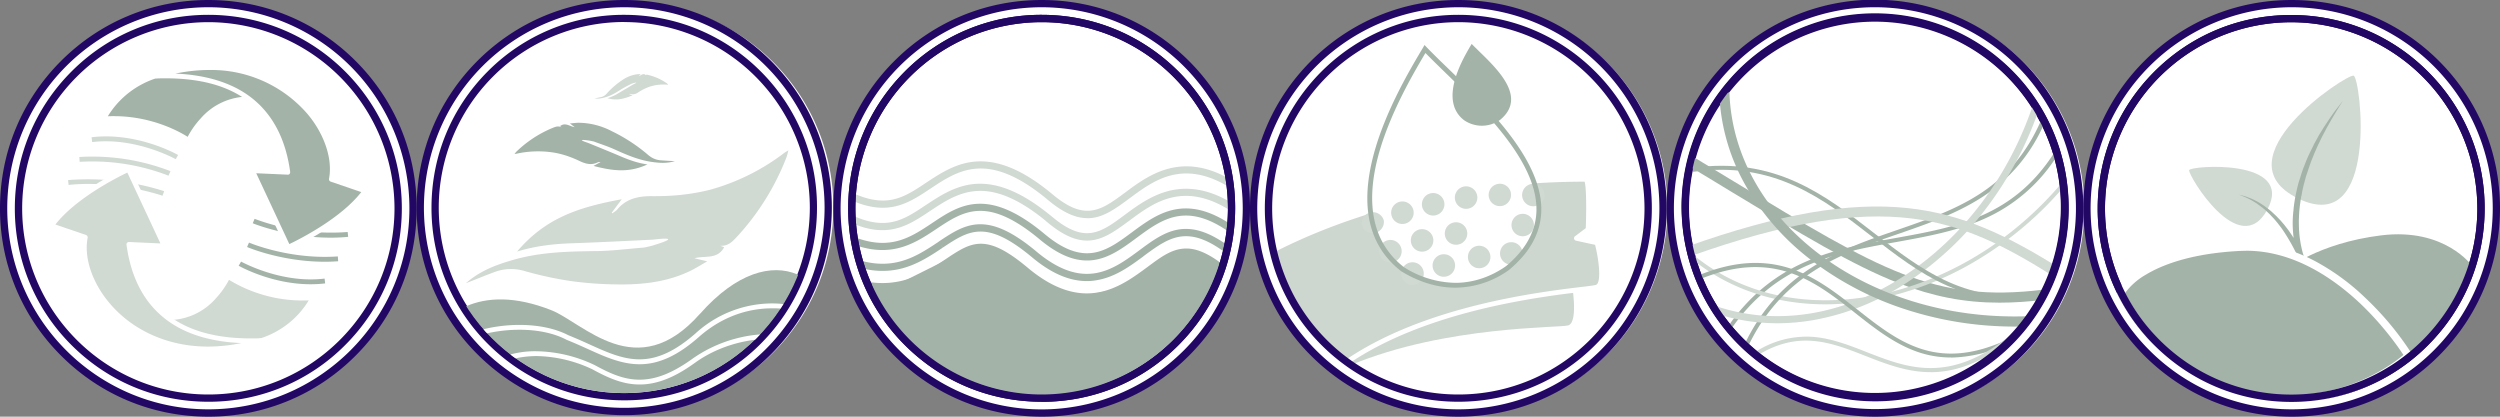 <svg xmlns="http://www.w3.org/2000/svg" xmlns:xlink="http://www.w3.org/1999/xlink" width="300" height="50">
  <rect width="100%" height="100%" fill="#808080" stroke="none"/>
  <defs>
    <path id="a" d="M0 0h50v50H0z"/>
  </defs>
  <clipPath id="b">
    <use overflow="visible" xlink:href="#a"/>
  </clipPath>
  <g clip-path="url(#b)">
    <path fill="#FFF" d="M.44 25a24.56 24.56 0 1 1 49.12 0A24.56 24.56 0 0 1 .44 25"/>
  </g>
  <g clip-path="url(#b)">
    <path fill="#230764" d="M25 50c-6.68 0-12.96-2.6-17.68-7.33A24.83 24.83 0 0 1 0 25c0-6.68 2.6-12.96 7.32-17.68C12.04 2.6 18.32 0 25 0s12.96 2.6 17.68 7.32C47.4 12.04 50 18.32 50 25c0 6.67-2.6 12.95-7.32 17.67A24.84 24.84 0 0 1 25 50zM25 .87A24.15 24.15 0 0 0 .87 25C.87 38.3 11.7 49.12 25 49.12S49.13 38.3 49.13 25A24.15 24.15 0 0 0 25 .87z"/>
  </g>
  <g clip-path="url(#b)">
    <path fill="#230764" d="M25 48.21c-6.2 0-12.03-2.41-16.42-6.8A23.07 23.07 0 0 1 1.78 25c0-6.2 2.42-12.03 6.8-16.42S18.8 1.78 25 1.78c6.2 0 12.03 2.42 16.42 6.8 4.38 4.39 6.8 10.21 6.8 16.42s-2.42 12.03-6.8 16.41A23.06 23.06 0 0 1 25 48.21zm0-45.55A22.37 22.37 0 0 0 2.66 25c0 12.32 10.02 22.34 22.34 22.34S47.34 37.32 47.34 25A22.37 22.37 0 0 0 25 2.66z"/>
  </g>
  <g clip-path="url(#b)">
    <path fill="#D1D9D3" d="M29.96 41.2c-.46.06 4.8-.35 7.62-5.48-5.96.48-10.22-2.57-10.22-2.57s-4.12 9.43-13.94 2.3c9.66 8.28 18.59 5.46 16.54 5.75"/>
  </g>
  <g clip-path="url(#b)">
    <path fill="#FFF" d="M28.04 41.73c-2.9 0-8.66-.8-14.8-6.07a.3.3 0 0 1 .35-.45c2.4 1.73 4.63 2.61 6.67 2.61 4.69 0 6.81-4.74 6.83-4.79a.29.29 0 0 1 .44-.12 16.04 16.04 0 0 0 10.03 2.52c.1 0 .2.04.26.13s.07.2.01.3a11.14 11.14 0 0 1-7.38 5.56c-.08.06-.25.13-.76.2-.33.05-.89.1-1.65.1zm-10.87-3.9a20.9 20.9 0 0 0 10.87 3.31c.74 0 1.3-.05 1.66-.1.04-.06.1-.11.22-.13l.18-.02c.79-.13 4.56-.95 6.95-4.84l-.75.01a17 17 0 0 1-8.82-2.48c-.24.46-.76 1.35-1.6 2.25a7.59 7.59 0 0 1-5.62 2.58c-1 0-2.02-.2-3.09-.58z"/>
  </g>
  <g clip-path="url(#b)">
    <path fill="#A3B3A8" d="M37.27 34.11c-4.64 0-8.45-2.12-8.63-2.22l.29-.5c.04.02 4.82 2.68 10.02 2.04l.07.58c-.6.07-1.18.1-1.75.1zm1.71-2.7c-5.22 0-9.29-1.75-9.33-1.77l.23-.53c.05.02 4.84 2.07 10.66 1.66l.04.58c-.54.04-1.07.06-1.6.06zm.68-2.89c-5.07 0-9.28-1.7-9.33-1.73l.22-.53a26.2 26.2 0 0 0 11.17 1.58l.06.58a21 21 0 0 1-2.12.1z"/>
  </g>
  <g clip-path="url(#b)">
    <path fill="#A3B3A8" d="M20.04 8.8c.46-.07-4.79.34-7.62 5.47 5.96-.47 10.22 2.58 10.22 2.58s4.11-9.44 13.94-2.3C26.92 6.27 18 9.1 20.04 8.8"/>
  </g>
  <g clip-path="url(#b)">
    <path fill="#FFF" d="M22.64 17.14a.3.3 0 0 1-.17-.06 16.5 16.5 0 0 0-10.03-2.52.3.3 0 0 1-.28-.43c2.3-4.17 6.14-5.29 7.4-5.55.12-.1.36-.15.72-.2.34-.05.9-.1 1.68-.1 2.89 0 8.66.78 14.8 6.05a.29.29 0 0 1-.36.46c-2.38-1.74-4.62-2.62-6.66-2.62-4.69 0-6.81 4.75-6.84 4.8a.29.29 0 0 1-.26.17zm-8.95-3.2c4.54 0 7.87 1.87 8.83 2.48.24-.46.76-1.35 1.6-2.25a7.6 7.6 0 0 1 5.63-2.58c.98 0 2.01.2 3.07.57a20.9 20.9 0 0 0-10.86-3.3c-.74 0-1.3.05-1.66.1-.04.06-.1.1-.22.12l-.17.02c-.79.13-4.57.96-6.97 4.85l.75-.02z"/>
  </g>
  <g clip-path="url(#b)">
    <path fill="#A3B3A8" d="M18.76 9.12c10.86-.4 14.9 4.99 15.77 11.55l-4.25-.2 4.3 9.2s6.49-2.91 9.24-6.76l-4.05-1.4c1.21-6.24-7.14-16.69-21.01-12.4"/>
  </g>
  <g clip-path="url(#b)">
    <path fill="#FFF" d="M34.58 29.96a.3.3 0 0 1-.26-.17l-4.3-9.2a.3.3 0 0 1 .27-.4l3.9.17C33.1 13.08 28.3 9.4 19.9 9.4c-.36 0-.74 0-1.12.02a.3.3 0 0 1-.1-.57 21.7 21.7 0 0 1 6.4-1.02c4.93 0 9.43 2.02 12.34 5.55 2.08 2.52 3.07 5.47 2.69 7.95l3.82 1.31a.3.3 0 0 1 .14.45c-2.77 3.87-9.09 6.74-9.36 6.86a.28.28 0 0 1-.12.02zm-3.83-9.17l3.97 8.5c1.2-.57 6.17-3.07 8.63-6.24l-3.68-1.26a.3.3 0 0 1-.19-.33c.45-2.32-.51-5.28-2.52-7.71A15.25 15.25 0 0 0 25.07 8.4c-1.3 0-2.66.15-4.03.43 4.18.18 7.48 1.34 9.8 3.46 2.17 1.98 3.5 4.78 3.98 8.34.01.09-.02.17-.07.24s-.15.1-.23.09l-3.77-.17z"/>
  </g>
  <g clip-path="url(#b)">
    <path fill="#D1D9D3" d="M19.5 23.49c-.05-.02-5.46-1.9-11.27-1.3l-.06-.58a30.14 30.14 0 0 1 11.53 1.33l-.2.55zm.72-2.41a25.35 25.35 0 0 0-10.66-1.66l-.04-.58a25.96 25.96 0 0 1 10.94 1.7l-.24.54zm.87-1.98c-.05-.02-4.82-2.68-10.03-2.05l-.07-.58c5.4-.65 10.18 2.01 10.38 2.13l-.28.5z"/>
  </g>
  <g clip-path="url(#b)">
    <path fill="#D1D9D3" d="M31.24 40.88c-10.86.4-14.9-5-15.77-11.55l4.25.2-4.3-9.2s-6.49 2.9-9.24 6.76l4.05 1.39c-1.21 6.25 7.14 16.7 21.01 12.4"/>
  </g>
  <g clip-path="url(#b)">
    <path fill="#FFF" d="M24.93 42.18c-4.93 0-9.43-2.03-12.34-5.56-2.08-2.52-3.07-5.47-2.69-7.95l-3.82-1.3a.3.3 0 0 1-.14-.45c2.77-3.87 9.09-6.74 9.36-6.86a.3.3 0 0 1 .38.15l4.3 9.16c.02.04.03.1.03.15a.3.3 0 0 1-.29.3h-.01l-3.9-.18c1.1 7.28 5.9 10.97 14.3 10.97.36 0 .74 0 1.12-.02.15 0 .27.1.3.24a.3.3 0 0 1-.2.33 21.72 21.72 0 0 1-6.4 1.02zM6.65 26.94l3.67 1.26c.14.05.22.2.2.33-.46 2.33.51 5.29 2.52 7.72 2.8 3.4 7.13 5.34 11.89 5.34 1.3 0 2.66-.14 4.03-.42-4.18-.18-7.48-1.34-9.8-3.47-2.17-1.97-3.5-4.78-3.98-8.33a.29.29 0 0 1 .3-.33l3.77.17-3.97-8.5c-1.2.57-6.17 3.07-8.63 6.23z"/>
  </g>
  <g>
    <defs>
      <path id="c" d="M50 0h50v49.82H50z"/>
    </defs>
    <clipPath id="d">
      <use overflow="visible" xlink:href="#c"/>
    </clipPath>
    <g clip-path="url(#d)">
      <path fill="#FFF" d="M75.36 49.52a24.64 24.64 0 1 0 0-49.28 24.64 24.64 0 0 0 0 49.28"/>
    </g>
    <g clip-path="url(#d)">
      <path fill="#FFF" d="M99.39 24.91a24.47 24.47 0 1 1-48.95 0 24.47 24.47 0 0 1 48.95 0"/>
    </g>
    <g clip-path="url(#d)">
      <path fill="#230764" d="M74.91 49.82c-6.65 0-12.9-2.6-17.61-7.3a24.74 24.74 0 0 1-7.3-17.6C50 18.25 52.6 12 57.3 7.3 62 2.6 68.26 0 74.9 0s12.91 2.6 17.62 7.3c4.7 4.7 7.3 10.96 7.3 17.61 0 6.65-2.6 12.91-7.3 17.61a24.75 24.75 0 0 1-17.62 7.3zm0-48.95A24.07 24.07 0 0 0 50.87 24.9c0 13.26 10.79 24.04 24.04 24.04s24.04-10.78 24.04-24.04A24.07 24.07 0 0 0 74.91.87z"/>
    </g>
    <g clip-path="url(#d)">
      <path fill="#230764" d="M74.91 48.04c-6.18 0-11.99-2.4-16.36-6.77a22.97 22.97 0 0 1-6.77-16.36c0-6.18 2.4-11.99 6.77-16.36a22.98 22.98 0 0 1 16.36-6.77c6.18 0 11.99 2.4 16.36 6.77a22.98 22.98 0 0 1 6.77 16.36c0 6.18-2.4 11.99-6.77 16.36a22.98 22.98 0 0 1-16.36 6.77zm0-45.4a22.29 22.29 0 0 0-22.26 22.27c0 12.28 9.98 22.26 22.26 22.26s22.27-9.99 22.27-22.26A22.29 22.29 0 0 0 74.9 2.65z"/>
    </g>
    <g clip-path="url(#d)">
      <path fill="#D1D9D3" d="M62.04 30.2c3.4-4.02 7.34-5.33 12.57-6.29l-1.2 1.61.07.08c.2-.15.43-.27.58-.45 1.1-1.34 2.6-1.63 4.23-1.61 2.38.02 4.72-.2 7.03-.8a26.16 26.16 0 0 0 8.87-4.45l.42-.25c-.1.37-.15.64-.25.88a30.01 30.01 0 0 1-5.86 9.42c-.58.62-1.1 1.22-2.09 1.15l.49.17c-.81 1.52-2.31.98-3.57 1.33l1.54.37c-.77.44-1.34.8-1.94 1.1-2.8 1.38-5.83 1.72-8.9 1.67a44 44 0 0 1-5.57-.41 43.64 43.64 0 0 1-5.49-1.19 5.6 5.6 0 0 0-3.47.06c-1.17.42-2.31.9-3.6 1.4 1.67-1.47 3.57-2.19 5.53-2.76 3.3-.98 6.7-1.06 10.12-1.1 1.9-.02 3.79-.27 5.68-.42.23-.02.75-.16 1-.22 4.3-1.29.15-.73.13-.73-3.22.15-6.44.32-9.66.43-2.27.07-4.49.33-6.66 1"/>
    </g>
    <g clip-path="url(#d)">
      <path fill="#A3B3A8" d="M77.69 19.73c-2.2 1.02-4.1.8-6.47.18l.82-.44-.02-.04c-.11.02-.23.02-.33.07-.72.34-1.4.17-2.08-.15-.98-.47-2-.84-3.09-1.03a12.05 12.05 0 0 0-4.56.13l-.22.03c.11-.14.18-.24.27-.32a13.8 13.8 0 0 1 4.28-2.8c.36-.14.7-.3 1.09-.07l-.17-.16c.63-.48 1.16.04 1.75.13l-.57-.45c.4-.03.71-.07 1.02-.08a8.77 8.77 0 0 1 4.04 1.03 20.09 20.09 0 0 1 4.3 2.81c.44.38.9.6 1.46.66.57.05 1.14.07 1.77.11-.98.29-1.9.22-2.84.08-1.57-.24-3-.86-4.43-1.51-.8-.36-1.63-.62-2.45-.93l-.47-.1c-2.04-.3-.2.27-.19.28 1.37.56 2.75 1.12 4.11 1.7.96.4 1.94.73 2.98.87"/>
    </g>
    <g clip-path="url(#d)">
      <path fill="#D1D9D3" d="M72.9 11.78c1.09.32 1.95.1 3-.34l-.4-.15v-.02h.16c.36.12.66 0 .95-.2.43-.28.88-.51 1.36-.67.7-.23 1.4-.29 2.12-.24h.1l-.14-.14a6.47 6.47 0 0 0-2.16-1c-.18-.05-.34-.1-.51.03l.07-.09c-.33-.18-.53.1-.8.18l.23-.25c-.19.01-.33.01-.48.03a4.1 4.1 0 0 0-1.8.74 9.52 9.52 0 0 0-1.8 1.58c-.18.2-.38.34-.63.4l-.82.17c.48.07.9-.02 1.32-.15.71-.2 1.34-.6 1.95-.99.35-.21.72-.4 1.08-.58.04-.03.15-.06.2-.08.93-.27.12.11.11.11l-1.79 1.06a5.4 5.4 0 0 1-1.32.6"/>
    </g>
  </g>
  <g>
    <defs>
      <path id="e" d="M52.45 24.72a22.45 22.45 0 1 0 44.9 0 22.45 22.45 0 0 0-44.9 0"/>
    </defs>
    <clipPath id="f">
      <use overflow="visible" xlink:href="#e"/>
    </clipPath>
    <g clip-path="url(#f)">
      <path fill="#A3B3A8" d="M84 37.66C101.7 17.63 115.84 61.7 65 58.58c-14.16-.87-13.25 7.5-17.03-2.65-1.29-3.44.89-25.48 18.16-18.72 3.89 1.52 10.27 9.05 17.86.45"/>
    </g>
    <g clip-path="url(#f)">
      <path fill="#FFF" d="M82.43 70.8c-.26 0-.53 0-.8-.02-1.66-.1-6.55-3.9-11.72-7.93-2.66-2.07-5.4-4.2-7.63-5.76-4.97.04-7.87 1.21-9.8 1.98-.34.14-.8.32-1.12.42a.3.3 0 0 1-.32-.1 19.6 19.6 0 0 1-1.67-3.72 8.65 8.65 0 0 1-.15-2.95c.23-3.5.93-7.91 4.24-11.03 1.73-1.62 5.3-2.7 8.88-2.7 2.27 0 4.3.43 5.87 1.24.87.35 1.68.71 2.47 1.07 2.16.98 4.02 1.82 6.07 1.82 2.17 0 4.3-1 6.71-3.11a13.69 13.69 0 0 1 9.16-3.6c2.1 0 4.1.52 5.52 1.41 1.53.97 1.41 1.8 1.2 3.15l-.12.96c.58.4 1.08.85 1.5 1.35a.6.6 0 0 1 .14.45c-.1 1-2.33 2.94-3.67 4.03-.4.56-.85 1.12-1.36 1.65l6.6 1.57c10.33 2.43 10.37 2.5 10.48 2.71a.3.3 0 0 1 .02.24c-.5 1.39-5.94 3.14-13 5.28a78.73 78.73 0 0 0-5.87 1.9c-1.9.82-2.87 2.52-3.88 4.31-1.5 2.65-3.05 5.39-7.75 5.39zM63.29 57.1c2.1 1.51 4.58 3.44 6.98 5.3 4.87 3.8 9.91 7.72 11.4 7.81l.75.03c4.37 0 5.77-2.48 7.25-5.1 1.02-1.8 2.08-3.65 4.17-4.55a78.16 78.16 0 0 1 5.92-1.92c2.71-.83 5.79-1.76 8.25-2.66 2.83-1.03 3.86-1.67 4.22-2.03a304 304 0 0 0-9.94-2.43 827.3 827.3 0 0 1-6.93-1.65c-2.3 2.22-5.45 3.98-9.36 5.25-4.5 1.44-9.89 2.18-16.02 2.18-1.68 0-3.43-.06-5.2-.17l-1.5-.06zm-.95-17.53c-3.45 0-6.86 1.03-8.48 2.56-3.17 2.97-3.84 7.24-4.07 10.64-.1 1.49 0 2.4.12 2.71a22.33 22.33 0 0 0 1.48 3.4l.87-.33c1.75-.7 4.6-1.85 9.2-2.01-.46-.32-.9-.6-1.28-.83a25.7 25.7 0 0 0-6.05 1.56.29.29 0 0 1-.37-.15 48.38 48.38 0 0 1-.67-1.72 16.47 16.47 0 0 1 .38-5.05c-1.51-1-2.36-1.6-2.42-2.2a.61.61 0 0 1 .2-.5c.07-.07.16-.1.25-.1.27 0 .73.3 2.34 1.6a11.26 11.26 0 0 1 2.97-4.24 11.2 11.2 0 0 1 7.6-2.76 16.73 16.73 0 0 1 6.99 1.68c1.9 1.04 3.54 1.74 5.36 1.73 1.95 0 3.95-.8 6.32-2.5a16.34 16.34 0 0 1 9.4-2.98c2.33 0 4.51.53 6.2 1.51l.1-.7c.2-1.3.26-1.8-.95-2.57a10.01 10.01 0 0 0-5.2-1.32c-2.22 0-5.55.6-8.78 3.45-2.52 2.22-4.78 3.26-7.1 3.26-2.17 0-4.18-.9-6.3-1.87-.8-.36-1.6-.72-2.46-1.06l-.03-.02c-1.5-.78-3.44-1.19-5.62-1.19zm.27 16.94c.71 0 1.45.03 2.2.07 1.76.11 3.5.17 5.16.17 11.07 0 19.81-2.49 24.72-7.02l-.1-.02a30.28 30.28 0 0 1-5.06 2.95c-4.63 1.97-10.84 3.02-17.96 3.02-1.6 0-3.28-.06-4.97-.16a38.16 38.16 0 0 0-5.5.08c.41.26.86.57 1.36.91h.15zm-8.97-1.27c.2.52.38 1 .55 1.4a26.13 26.13 0 0 1 5.18-1.4 3.73 3.73 0 0 0-1.6-.55c-.1.01-.2-.02-.27-.08s-.1-.17-.08-.26c.21-1.17-1.8-2.58-3.44-3.67a16.35 16.35 0 0 0-.34 4.56zm4.38-1.13a6.6 6.6 0 0 1 2.28 1 31.86 31.86 0 0 1 6.33-.17c1.68.1 3.34.16 4.94.16 7.04 0 13.18-1.03 17.73-2.97a28.7 28.7 0 0 0 4.55-2.61 19.9 19.9 0 0 1-.65-.18c-.33-.1-.55-.16-.63-.3-.54-.6-2.62-1.73-5.24-1.73-1.94 0-3.69.61-5.18 1.81l-.02.02c-1.76 1.21-3.36 1.8-4.9 1.8-1.6 0-2.9-.62-4.16-1.22-.7-.33-1.35-.64-2.05-.86a6 6 0 0 0-1.77-.27c-2.6 0-5.36 1.68-8.67 5.29a.61.61 0 0 1-.47.18c-.57 0-1.57-.59-2.86-1.53.45.51.74 1.04.77 1.58zm-3.7-4.59l.16.13c1.9 1.53 4.78 3.83 5.63 3.83h.05c3.42-3.73 6.31-5.46 9.09-5.46.65 0 1.3.1 1.94.3.74.22 1.44.55 2.13.88 1.2.57 2.45 1.17 3.91 1.17 1.42 0 2.9-.56 4.56-1.7a8.78 8.78 0 0 1 5.54-1.93c2.65 0 4.98 1.11 5.7 1.94.1.04.41.14 1.45.4.8-.55 1.56-1.13 2.28-1.71a11.1 11.1 0 0 0 1.33-2.57 8.9 8.9 0 0 0 .52-2.57 11.7 11.7 0 0 0-6.14-1.57c-3.23 0-6.53 1.04-9.05 2.86-2.47 1.79-4.59 2.62-6.66 2.62-1.94 0-3.66-.72-5.63-1.8a16.15 16.15 0 0 0-6.71-1.61c-4.1 0-6.56 2-7.21 2.6a10.59 10.59 0 0 0-2.89 4.2zm-2.64-1.29c.22.36 1.12.98 1.95 1.53l.01-.04a28.94 28.94 0 0 0-1.96-1.49zm47.48-5.62a9.52 9.52 0 0 1-1.06 3.62c1.72-1.53 2.23-2.38 2.18-2.57-.32-.38-.7-.74-1.12-1.05z"/>
    </g>
  </g>
  <g>
    <defs>
      <path id="g" d="M100 0h50v50h-50z"/>
    </defs>
    <clipPath id="h">
      <use overflow="visible" xlink:href="#g"/>
    </clipPath>
    <g clip-path="url(#h)">
      <path fill="#A3B3A8" d="M104.31 34.42l3.3-.06 7.22-3.61 2.44-1.03 2.2.58 2.25 1.35 3.55 2.7 4.45 1.43 4.2-.84 3.34-2.06 3.61-2.2 2.52-.25 2.39 1.16.64.7s-3.87 15.03-19.67 15.55c-15.8.51-22.44-13.42-22.44-13.42"/>
    </g>
    <g clip-path="url(#h)">
      <path fill="#FFF" d="M149.56 25a24.56 24.56 0 1 1-49.12 0 24.56 24.56 0 0 1 49.12 0"/>
    </g>
    <g clip-path="url(#h)">
      <path fill="#230764" d="M125 50c-6.68 0-12.96-2.6-17.68-7.32A24.83 24.83 0 0 1 100 25c0-6.68 2.6-12.96 7.32-17.68C112.04 2.6 118.32 0 125 0s12.95 2.6 17.68 7.32c4.72 4.72 7.32 11 7.32 17.68s-2.6 12.96-7.32 17.68A24.84 24.84 0 0 1 125 50zm0-49.13A24.16 24.16 0 0 0 100.87 25 24.15 24.15 0 0 0 125 49.13 24.16 24.16 0 0 0 149.13 25 24.16 24.16 0 0 0 125 .87z"/>
    </g>
  </g>
  <g>
    <defs>
      <path id="i" d="M102.14 25a22.78 22.78 0 1 0 45.56 0 22.78 22.78 0 0 0-45.55 0"/>
    </defs>
    <clipPath id="j">
      <use overflow="visible" xlink:href="#i"/>
    </clipPath>
    <g clip-path="url(#j)">
      <path d="M119.02 24.23c.12 0 .35-.16.38-.28.01-.03 0-.07-.01-.1-.03 0-.07 0-.1.02-.14.05-.21.17-.31.27-.02 0 0 .05 0 .07 0 0 .03 0 .04.02"/>
    </g>
    <g clip-path="url(#j)">
      <path d="M111.77 23.78c-.02.03-.01.08 0 .1l.28.27c.02.02.06.02.12.03 0-.03.04-.07.03-.08a7.81 7.81 0 0 0-.36-.37s-.07.02-.08.05"/>
    </g>
    <g clip-path="url(#j)">
      <path d="M112.35 24.56c.06.05.15.07.22.1l.08-.03-.03-.07-.19-.13c-.06-.06-.15-.16-.21-.07-.07.09.07.14.13.2"/>
    </g>
    <g clip-path="url(#j)">
      <path fill="#FFF" d="M150.43 24.26l-.33-.28c-7.25-6.06-11.65-2.8-14.86-.42-2.94 2.18-5.06 3.75-9.25.24l-.42-.34c-7.16-5.77-10.93-3.25-14.26-1.04-2.71 1.81-5.05 3.37-9.74 1l-2.19 14.14 52.35 4-1.52-17.24.22-.06z"/>
    </g>
    <g clip-path="url(#j)">
      <path fill="#A3B3A8" d="M130.4 36.06c-2.5 0-5.01-1.08-7.62-3.26-4.57-3.81-5.79-3-8.74-1.03-3 2-7.1 4.73-13.82 1.73a20.6 20.6 0 0 1-.84-.4l-1.9-.96a.43.43 0 1 1 .39-.78l1.9.96.8.39c6.28 2.8 10 .33 12.98-1.66 1.5-1 2.7-1.8 4.16-1.8h.03c1.52.02 3.2.88 5.6 2.89 6.68 5.58 11.1 2.3 14.33-.08 1.57-1.17 2.81-2.09 4.3-2.22 1.57-.15 3.26.62 5.48 2.48l2.02 1.68a.43.43 0 0 1-.55.67l-2.02-1.69c-4.24-3.54-5.64-2.5-8.71-.23-1.63 1.2-3.65 2.7-6.2 3.17-.53.1-1.07.14-1.6.14z"/>
    </g>
    <g clip-path="url(#j)">
      <path fill="#A3B3A8" d="M130.42 33.73c-2.13 0-4.3-.95-6.58-2.86-5.51-4.6-7.58-3.23-10.7-1.16l-.25-.35.24.36c-1.5 1-3.2 2.13-5.27 2.58-2.39.52-4.92.07-7.76-1.36l-.38-.19a.43.43 0 0 1 .4-.78l.38.2c5.91 2.98 9.08.87 12.15-1.17v-.01c3.2-2.13 5.74-3.81 11.74 1.21 5.68 4.75 9.2 2.15 12.3-.14 3.25-2.41 6.06-4.5 11.82.32l.4.33a.44.44 0 0 1-.55.67l-.4-.33c-5.24-4.38-7.55-2.66-10.75-.3v.01c-1.57 1.16-3.35 2.47-5.53 2.85-.42.08-.84.12-1.26.12zm.02-2.47c-1.62 0-3.45-.68-5.66-2.52-6.35-5.3-9.17-3.43-12.43-1.25-2.8 1.86-5.96 3.97-11.6 1.12a.43.43 0 1 1 .4-.78c5.18 2.62 7.87.83 10.72-1.07 3.25-2.17 6.62-4.4 13.47 1.31 4.8 4.02 7.45 2.06 10.5-.2 3.27-2.42 6.98-5.16 13.61.38a.43.43 0 1 1-.55.67c-6.11-5.1-9.23-2.8-12.54-.35-1.8 1.33-3.64 2.69-5.92 2.69z"/>
    </g>
    <g clip-path="url(#j)">
      <path fill="#D1D9D3" d="M130.45 28.87c-1.34 0-2.85-.6-4.73-2.17l-.1-.08-.23-.2c-6.96-5.64-10.44-3.32-13.81-1.08l-.25-.35.24.36c-1.74 1.15-3.41 2.27-5.68 2.27-1.28 0-2.74-.35-4.5-1.24l-.45-.23a.43.43 0 1 1 .4-.77l.44.22c4.46 2.25 6.6.83 9.3-.98h.01c1.66-1.1 3.55-2.36 5.93-2.55 2.69-.2 5.6 1 8.91 3.68l.25.2.1.08c3.93 3.29 5.83 1.88 8.71-.26 1.6-1.18 3.6-2.66 6.12-3.03 2.94-.43 5.98.7 9.29 3.47l.32.27a.43.43 0 0 1-.55.67l-.33-.27c-6.99-5.84-11.06-2.83-14.32-.4-1.73 1.27-3.24 2.39-5.07 2.39zm.04-2.69c-1.33 0-2.84-.6-4.72-2.17l-.41-.34c-6.9-5.56-10.38-3.25-13.74-1.01-1.74 1.15-3.41 2.27-5.69 2.27-1.27 0-2.73-.35-4.5-1.24l-.44-.23a.43.43 0 0 1 .4-.77l.43.22c4.47 2.25 6.6.83 9.31-.98 1.67-1.1 3.54-2.35 5.9-2.54 2.69-.22 5.6.96 8.87 3.6l.43.35c3.93 3.29 5.83 1.88 8.71-.25 1.6-1.2 3.6-2.67 6.12-3.04 2.93-.43 5.97.7 9.28 3.47l.33.28a.43.43 0 1 1-.56.66l-.32-.27c-7-5.84-11.06-2.83-14.33-.4-1.72 1.27-3.24 2.4-5.07 2.4z"/>
    </g>
    <g clip-path="url(#j)">
      <path fill="#FFF" d="M133.4 46.42c-.75 0-1.34-.22-1.66-.62-.25-.3-.32-.69-.23-1.15.13-.6.85-.95 1.94-.95 1.03 0 2.2.34 2.39.9.1.32.05.64-.16.92-.38.53-1.32.9-2.28.9zm.05-2.43c-.73 0-1.54.19-1.65.72-.08.37-.02.68.17.9.26.33.78.52 1.43.52.86 0 1.72-.33 2.05-.78a.7.7 0 0 0 .11-.66c-.12-.37-1.1-.7-2.1-.7zm-11.28-.49c-1 0-2.06-.49-2.17-1.58v-.06c.19-.58.96-.9 2.2-.9.84 0 1.68.15 2.07.3.04.02.07.06.09.1.12.5.03.97-.26 1.34-.38.5-1.12.8-1.93.8zm-1.88-1.58c.1.9 1.02 1.3 1.88 1.3.72 0 1.37-.27 1.7-.7.23-.28.3-.62.22-1.02a6.68 6.68 0 0 0-1.89-.25c-1.06 0-1.75.24-1.9.67zm13.61-.9c-.08 0-.15-.07-.15-.15s.07-.14.15-.14c.37 0 .6-.28.74-.5.18-.32.28-.75.28-1.18 0-.66-.25-1.43-.97-1.43-.08 0-.14-.06-.14-.14s.06-.15.14-.15c.87 0 1.26.86 1.26 1.72 0 .48-.12.96-.32 1.32-.24.42-.6.65-.99.65zm-6.99-.42c-.21 0-.43-.03-.65-.1-.92-.24-1.09-.68-1.06-1 .05-.7 1.03-1.35 1.84-1.45a.1.1 0 0 1 .04 0c1.15.14 1.52.74 1.5 1.27-.04.63-.67 1.28-1.67 1.28zm.15-2.26c-.73.1-1.54.7-1.57 1.18-.03.39.44.6.84.7.2.06.4.09.58.09.83 0 1.35-.51 1.38-1 .02-.5-.44-.87-1.23-.97z"/>
    </g>
  </g>
  <g>
    <defs>
      <path id="k" d="M100 0h50v50h-50z"/>
    </defs>
    <clipPath id="l">
      <use overflow="visible" xlink:href="#k"/>
    </clipPath>
    <g clip-path="url(#l)">
      <path fill="#230764" d="M125 48.21c-6.2 0-12.03-2.41-16.42-6.8a23.06 23.06 0 0 1-6.8-16.41c0-6.2 2.42-12.03 6.8-16.42A23.07 23.07 0 0 1 125 1.78c6.2 0 12.03 2.42 16.42 6.8a23.06 23.06 0 0 1 6.8 16.42c0 6.2-2.42 12.03-6.8 16.42s-10.22 6.8-16.42 6.8zm0-45.55A22.37 22.37 0 0 0 102.65 25 22.37 22.37 0 0 0 125 47.34 22.37 22.37 0 0 0 147.35 25 22.37 22.37 0 0 0 125 2.66z"/>
    </g>
    <g clip-path="url(#l)">
      <path fill="#A3B3A8" d="M104.6 34.16l3.13-.06 7.23-3.61 2.44-1.03 2.2.58 2.25 1.35 3.55 2.71 4.45 1.42 4.19-.84 3.35-2.06 3.61-2.2 2.52-.25 2.39 1.16.42.35s-3.17 13.22-19.45 15.9c-17.86 0-22.28-13.42-22.28-13.42"/>
    </g>
    <g clip-path="url(#l)">
      <path fill="#230764" d="M125 48.21c-6.2 0-12.03-2.41-16.42-6.8a23.06 23.06 0 0 1-6.8-16.41c0-6.2 2.42-12.03 6.8-16.42A23.07 23.07 0 0 1 125 1.78c6.2 0 12.03 2.42 16.42 6.8a23.06 23.06 0 0 1 6.8 16.42c0 6.2-2.42 12.03-6.8 16.42s-10.22 6.8-16.42 6.8zm0-45.55A22.37 22.37 0 0 0 102.65 25 22.37 22.37 0 0 0 125 47.34 22.37 22.37 0 0 0 147.35 25 22.37 22.37 0 0 0 125 2.66z"/>
    </g>
  </g>
  <g>
    <defs>
      <path id="m" d="M150 0h50v50h-50z"/>
    </defs>
    <clipPath id="n">
      <use overflow="visible" xlink:href="#m"/>
    </clipPath>
    <g clip-path="url(#n)">
      <path fill="#FFF" d="M174.83 49.76a24.76 24.76 0 1 0 0-49.51 24.76 24.76 0 0 0 0 49.5"/>
    </g>
    <g clip-path="url(#n)">
      <path fill="#FFF" d="M199.56 25a24.56 24.56 0 1 1-49.12 0 24.56 24.56 0 0 1 49.12 0"/>
    </g>
    <g clip-path="url(#n)">
      <path fill="#230764" d="M175 50c-6.68 0-12.96-2.6-17.68-7.32A24.83 24.83 0 0 1 150 25c0-6.68 2.6-12.96 7.32-17.68S168.32 0 175 0s12.96 2.6 17.68 7.32c4.72 4.72 7.32 11 7.32 17.68s-2.6 12.96-7.32 17.68S181.68 50 175 50zm0-49.13A24.16 24.16 0 0 0 150.87 25 24.15 24.15 0 0 0 175 49.12 24.15 24.15 0 0 0 199.13 25 24.15 24.15 0 0 0 175 .87z"/>
    </g>
    <g clip-path="url(#n)">
      <path fill="#FFF" d="M161.74 44.16c-2.8 0-8.8-8.63-9.4-12.03-.21-1.16.2-1.57.59-1.71a82.86 82.86 0 0 1 28.57-4.88c2.05 0 4.14.07 6.21.2.1.01.2.06.27.15.13.14.35.41.16 3.4a76.9 76.9 0 0 1-.24 2.8.3.3 0 0 1-.13.22l-.95.62 1.82.52c.11.03.19.12.21.23.01.05.23 1.25.3 2.52.1 1.86-.17 2.88-.85 3.12-.22.07-.75.09-2.05.12-4.5.12-15.06.4-24 4.61a1.2 1.2 0 0 1-.51.12zm19.76-18.04a82.27 82.27 0 0 0-28.37 4.84c-.32.12-.3.65-.23 1.06.29 1.58 1.8 4.41 3.8 7.07 2.04 2.73 4.02 4.5 5.04 4.5.1 0 .19-.03.27-.06 9.04-4.27 19.68-4.55 24.23-4.67.88-.02 1.72-.04 1.87-.1.69-.23.53-2.94.2-4.8l-2.27-.65a.3.3 0 0 1-.08-.52l1.37-.89c.25-2.35.4-5.03.23-5.58-2.02-.13-4.06-.2-6.06-.2z"/>
    </g>
    <g clip-path="url(#n)">
      <path fill="#CED6D0" d="M152.93 30.73c3.28-.84 19.24-5.74 34.76-4.7.56.04-.08 6.04-.08 6.04l-1.49.97 2.45.69s.91 4.87-.36 5.31c-.94.33-14.67 0-26.12 4.77"/>
    </g>
    <g clip-path="url(#n)">
      <path fill="#CED6D0" d="M152.7 30.05c6.23-3.21 19.32-8.54 37.56-8.54.56 0 .32 6.02.32 6.02l-1.42 1.06 2.48.53s1.25 4.8 0 5.32c-1.03.45-18.5 1.15-29.98 8.98"/>
    </g>
  </g>
  <g>
    <path fill="#CED6D0" d="M153.39 32.08l4.47 8.09 3.27 2.77 1.4-.81-9.14-12"/>
  </g>
  <g>
    <defs>
      <path id="o" d="M150 0h50v50h-50z"/>
    </defs>
    <clipPath id="p">
      <use overflow="visible" xlink:href="#o"/>
    </clipPath>
    <g clip-path="url(#p)">
      <path fill="#FFF" d="M161.21 43.84c-1.63 0-4.1-3.08-5.09-4.4-1.93-2.6-3.46-5.47-3.9-7.32-.31-1.27-.13-2.09.53-2.43 6.2-3.16 19.31-8.48 37.51-8.48.1 0 .2.05.28.13.13.13.38.39.38 3.37 0 1.43-.05 2.81-.05 2.83a.3.3 0 0 1-.12.22l-.9.68 1.86.4c.1.02.19.1.22.21 0 .05.31 1.23.47 2.5.23 1.85.02 2.88-.64 3.16-.22.1-.78.17-2.14.33-5.05.62-18.46 2.26-27.8 8.62-.17.12-.38.18-.6.18zm28.94-22.04c-18.02.02-31 5.27-37.13 8.41-.5.25-.4 1.1-.24 1.77.43 1.78 1.92 4.57 3.8 7.1 1.9 2.54 3.71 4.18 4.63 4.18.11 0 .2-.03.28-.08 9.46-6.44 22.98-8.1 28.06-8.72.98-.11 1.83-.22 1.98-.28.61-.26.41-2.66-.12-4.8l-2.3-.5a.3.3 0 0 1-.12-.52l1.3-.98c.1-2.36.06-5.04-.14-5.58z"/>
    </g>
    <g clip-path="url(#p)">
      <path fill="#FFF" d="M180.9 32.17c10.29-9.48-3.79-19.95-9.9-26.3-2.36 4.07-11.9 19.25-2.7 26.43 6.23 3.8 10.02 1.35 12.6-.13"/>
    </g>
    <g clip-path="url(#p)">
      <path fill="#D1D9D3" d="M166.06 26.48a1.35 1.35 0 0 1-2.65.48 1.35 1.35 0 0 1 2.65-.48"/>
    </g>
    <g clip-path="url(#p)">
      <path fill="#D1D9D3" d="M169.62 25.29a1.35 1.35 0 1 1-2.66.47 1.35 1.35 0 0 1 2.66-.47"/>
    </g>
    <g clip-path="url(#p)">
      <path fill="#D1D9D3" d="M173.31 24.28a1.35 1.35 0 1 1-2.66.47 1.35 1.35 0 0 1 2.66-.47"/>
    </g>
    <g clip-path="url(#p)">
      <path fill="#D1D9D3" d="M177.26 23.47a1.35 1.35 0 1 1-1.56-1.09c.72-.13 1.43.36 1.56 1.09"/>
    </g>
    <g clip-path="url(#p)">
      <path fill="#D1D9D3" d="M181.3 23.16a1.34 1.34 0 1 1-2.64.47 1.34 1.34 0 0 1 2.65-.47"/>
    </g>
    <g clip-path="url(#p)">
      <path fill="#D1D9D3" d="M185.33 23.17c.13.73-.35 1.43-1.09 1.56a1.34 1.34 0 1 1-.48-2.65c.74-.13 1.44.36 1.57 1.09"/>
    </g>
    <g clip-path="url(#p)">
      <path fill="#D1D9D3" d="M168.18 29.91a1.35 1.35 0 1 1-2.66.47 1.35 1.35 0 0 1 2.66-.47"/>
    </g>
    <g clip-path="url(#p)">
      <path fill="#D1D9D3" d="M171.98 28.6a1.35 1.35 0 1 1-2.66.49 1.35 1.35 0 0 1 2.66-.48"/>
    </g>
    <g clip-path="url(#p)">
      <path fill="#D1D9D3" d="M176.03 27.68a1.35 1.35 0 1 1-2.65.47 1.35 1.35 0 0 1 2.65-.47"/>
    </g>
    <g clip-path="url(#p)">
      <path fill="#D1D9D3" d="M180.1 27.1a1.35 1.35 0 1 1 0 0"/>
    </g>
    <g clip-path="url(#p)">
      <path fill="#D1D9D3" d="M184.05 26.77a1.34 1.34 0 1 1-2.65.47 1.35 1.35 0 0 1 1.09-1.56c.73-.13 1.43.36 1.56 1.09"/>
    </g>
    <g clip-path="url(#p)">
      <path fill="#D1D9D3" d="M170.83 32.59a1.35 1.35 0 1 1-2.66.47 1.35 1.35 0 0 1 2.66-.47"/>
    </g>
    <g clip-path="url(#p)">
      <path fill="#D1D9D3" d="M174.59 31.62a1.34 1.34 0 1 1-2.66.48 1.35 1.35 0 1 1 2.66-.48"/>
    </g>
    <g clip-path="url(#p)">
      <path fill="#D1D9D3" d="M178.83 30.6c.13.74-.36 1.44-1.1 1.57a1.35 1.35 0 1 1 1.1-1.56"/>
    </g>
    <g clip-path="url(#p)">
      <path fill="#D1D9D3" d="M182.66 30.07a1.35 1.35 0 1 1-2.65.47 1.35 1.35 0 0 1 2.65-.47"/>
    </g>
    <g clip-path="url(#p)">
      <path fill="#A3B3A8" d="M174.64 34.52c-2.16 0-4.34-.66-6.5-1.97l-.02-.02c-3.85-3-4.96-7.71-3.28-13.99 1.34-5.03 4.18-9.88 5.55-12.2l.36-.6.19-.34.27.28c.77.8 1.68 1.68 2.64 2.61 4.79 4.66 11.35 11.04 11.1 17.16-.1 2.56-1.4 4.9-3.87 6.94l-.01.01a11.1 11.1 0 0 1-6.43 2.12zm-6.17-2.46a11.86 11.86 0 0 0 6.17 1.88c2.12 0 4.23-.7 6.08-2 2.32-1.93 3.55-4.12 3.65-6.52.23-5.85-6.22-12.13-10.93-16.7-.86-.84-1.67-1.63-2.39-2.36l-.16.27c-1.35 2.3-4.17 7.1-5.5 12.06-1.6 6.02-.57 10.52 3.08 13.37z"/>
    </g>
    <g clip-path="url(#p)">
      <path fill="#A3B3A8" d="M180.03 14.37c3.65-3.03-1.31-6.9-3.43-9.1-.82 1.4-4.12 6.66-.93 9.14a3.76 3.76 0 0 0 4.36-.04"/>
    </g>
    <g clip-path="url(#p)">
      <path fill="#230764" d="M175 48.21c-6.2 0-12.03-2.41-16.42-6.8s-6.8-10.2-6.8-16.41c0-6.2 2.42-12.03 6.8-16.42 4.39-4.38 10.22-6.8 16.42-6.8s12.03 2.42 16.42 6.8a23.06 23.06 0 0 1 6.8 16.42c0 6.2-2.42 12.03-6.8 16.41s-10.22 6.8-16.42 6.8zm0-45.55A22.37 22.37 0 0 0 152.66 25c0 12.32 10.02 22.34 22.34 22.34S197.34 37.32 197.34 25A22.37 22.37 0 0 0 175 2.66z"/>
    </g>
  </g>
  <g>
    <defs>
      <path id="q" d="M200 0h50v50h-50z"/>
    </defs>
    <clipPath id="r">
      <use overflow="visible" xlink:href="#q"/>
    </clipPath>
    <g clip-path="url(#r)">
      <path fill="#FFF" d="M224.86 49.76a24.76 24.76 0 1 0 0-49.51 24.76 24.76 0 0 0 0 49.51"/>
    </g>
    <g clip-path="url(#r)">
      <path fill="#FFF" d="M209.19 43.8A24.56 24.56 0 1 1 240.8 6.2a24.56 24.56 0 0 1-31.61 37.6"/>
    </g>
    <g clip-path="url(#r)">
      <path fill="#230764" d="M224.99 50a25.02 25.02 0 0 1-24.9-22.85 24.97 24.97 0 0 1 41-21.28 24.84 24.84 0 0 1 8.82 16.98 24.84 24.84 0 0 1-5.78 18.24A24.96 24.96 0 0 1 224.99 50zm.03-49.13a24.1 24.1 0 0 0-24.06 26.2 24.15 24.15 0 0 0 42.5 13.46 24.16 24.16 0 0 0-2.93-34A24.15 24.15 0 0 0 225.02.87z"/>
    </g>
    <g clip-path="url(#r)">
      <path fill="#230764" d="M225.01 48.16a23.23 23.23 0 0 1-23.11-21.22 23.18 23.18 0 0 1 38.07-19.76c4.75 3.99 7.65 9.6 8.19 15.77a23.06 23.06 0 0 1-5.37 16.94 23.18 23.18 0 0 1-17.78 8.27zm.03-45.56a22.3 22.3 0 0 0-17.1 7.96 22.2 22.2 0 0 0-5.17 16.3 22.36 22.36 0 0 0 39.36 12.46A22.37 22.37 0 0 0 225.03 2.6z"/>
    </g>
    <g clip-path="url(#r)">
      <path fill="#A3B3A8" d="M207.54 39.77l-.4-.27c5.57-8.29 13.08-9.64 20.35-10.94 7.27-1.31 14.15-2.55 19.08-10.33l.41.26a19.82 19.82 0 0 1-8.9 7.78c-3.32 1.48-6.97 2.13-10.5 2.77-7.17 1.28-14.58 2.61-20.04 10.73z"/>
    </g>
    <g clip-path="url(#r)">
      <path fill="#A3B3A8" d="M239.94 36.32c-4.23 0-7.98-.74-12.08-2.33-5.56-2.16-11.75-5.92-20.33-11.12-1.61-.98-3.28-2-5.07-3.07l.63-1.04 5.07 3.07c17.43 10.57 23.95 14.52 36.96 12.94l.15 1.2c-1.89.24-3.65.35-5.33.35z"/>
    </g>
    <g clip-path="url(#r)">
      <path fill="#D1D9D3" d="M219.05 36.52c-6.22 0-11.88-1.96-16.36-5.72l.32-.37c5.83 4.9 13.72 6.67 22.22 4.98 8.41-1.68 16.33-6.5 22.28-13.57l.37.31a42.06 42.06 0 0 1-10.52 9 37.6 37.6 0 0 1-12.04 4.73 32.1 32.1 0 0 1-6.27.64z"/>
    </g>
    <g clip-path="url(#r)">
      <path fill="#A3B3A8" d="M209.68 41.75l-.44-.2c4.23-9.05 11.44-11.54 18.42-13.95 6.99-2.41 13.59-4.7 17.26-13.14l.45.2a19.81 19.81 0 0 1-7.6 9.05c-3.05 1.96-6.56 3.18-9.95 4.35-6.88 2.38-14 4.83-18.14 13.7z"/>
    </g>
    <g clip-path="url(#r)">
      <path fill="#D1D9D3" d="M213.28 38.79c-2.6 0-5.15-.42-7.62-1.25l.27-.8c7.17 2.4 15.1 1.17 22.35-3.49 7.18-4.62 12.75-11.97 15.69-20.69l.8.27c-1.5 4.48-3.7 8.6-6.52 12.29a37.78 37.78 0 0 1-9.52 8.85 29.9 29.9 0 0 1-11.28 4.47c-1.4.23-2.8.35-4.17.35z"/>
    </g>
    <g clip-path="url(#r)">
      <path fill="#A3B3A8" d="M241.68 36c-2.79 0-5.44-.57-8.04-1.73-3.32-1.47-6.25-3.75-9.09-5.95-5.75-4.46-11.7-9.07-21.38-7.7l-.07-.47c9.89-1.41 15.92 3.26 21.75 7.79 5.84 4.53 11.36 8.8 20.44 7.26l.08.48c-1.26.22-2.49.32-3.7.32z"/>
    </g>
    <g clip-path="url(#r)">
      <path fill="#D1D9D3" d="M246.25 33.05c-10.94-6.82-19.88-10.67-43.36-2.32l-.41-1.15c10.94-3.89 19.3-5.35 26.35-4.62 6.7.7 12.07 3.33 18.06 7.06l-.64 1.03z"/>
    </g>
    <g clip-path="url(#r)">
      <path fill="#A3B3A8" d="M241.78 39.19c-4.21 0-8.35-.61-12.33-1.82a37.9 37.9 0 0 1-11.65-5.82 29.97 29.97 0 0 1-8.17-9.02 24.25 24.25 0 0 1-3.32-11.4l1.22-.04c.52 15.46 16.54 27.5 35.7 26.86l.04 1.21-1.49.03z"/>
    </g>
    <g clip-path="url(#r)">
      <path fill="#A3B3A8" d="M234.12 42.9c-1.3 0-2.56-.2-3.79-.6-2.89-.94-5.35-2.88-7.73-4.76-4.82-3.8-9.81-7.74-18.81-3.95l-.2-.45c9.27-3.9 14.38.13 19.31 4.02 4.87 3.83 9.46 7.45 17.79 3.68l.2.44a16.39 16.39 0 0 1-6.77 1.63z"/>
    </g>
    <g clip-path="url(#r)">
      <path fill="#D1D9D3" d="M231.68 44.66c-2.86 0-5.4-1-7.85-1.96-4.15-1.63-8.07-3.16-13.14.08l-.26-.4a11.27 11.27 0 0 1 7.21-1.95c2.2.19 4.32 1.02 6.36 1.82 5.03 1.97 10.23 4 17.94-2.61l.32.37c-3.55 3.04-6.91 4.56-10.28 4.65h-.3z"/>
    </g>
    <g clip-path="url(#r)">
      <path fill="#230764" d="M224.99 48.05a23.24 23.24 0 0 1-23.12-21.23 23.06 23.06 0 0 1 5.36-16.93 23.18 23.18 0 0 1 32.71-2.83c4.75 4 7.66 9.6 8.19 15.77a23.18 23.18 0 0 1-23.14 25.21zM225 2.48a22.3 22.3 0 0 0-17.1 7.96c-3.85 4.56-5.68 10.35-5.17 16.3s3.31 11.33 7.88 15.18a22.36 22.36 0 0 0 31.48-2.72A22.37 22.37 0 0 0 225 2.48z"/>
    </g>
  </g>
  <g>
    <defs>
      <path id="s" d="M250 0h50v50h-50z"/>
    </defs>
    <clipPath id="t">
      <use overflow="visible" xlink:href="#s"/>
    </clipPath>
    <g clip-path="url(#t)">
      <path fill="#FFF" d="M299.56 25a24.56 24.56 0 1 1-49.12 0 24.56 24.56 0 0 1 49.12 0"/>
    </g>
    <g clip-path="url(#t)">
      <path fill="#230764" d="M275 50c-6.68 0-12.96-2.6-17.68-7.32S250 31.68 250 25s2.6-12.96 7.32-17.68C262.04 2.6 268.32 0 275 0s12.96 2.6 17.68 7.32c4.72 4.72 7.32 11 7.32 17.68s-2.6 12.96-7.32 17.68A24.84 24.84 0 0 1 275 50zm0-49.13A24.16 24.16 0 0 0 250.87 25 24.15 24.15 0 0 0 275 49.12 24.15 24.15 0 0 0 299.13 25 24.15 24.15 0 0 0 275 .87z"/>
    </g>
  </g>
  <g>
    <defs>
      <path id="u" d="M252.4 24.82a22.53 22.53 0 1 0 45.05 0 22.53 22.53 0 0 0-45.05 0"/>
    </defs>
    <clipPath id="v">
      <use overflow="visible" xlink:href="#u"/>
    </clipPath>
    <g clip-path="url(#v)">
      <path fill="#FFF" d="M282.48 71.07c-.26 0-.53 0-.8-.02-1.66-.1-6.57-3.92-11.76-7.96a208.1 208.1 0 0 0-7.66-5.79c-4.98.05-7.9 1.22-9.84 2-.42.17-.82.33-1.11.42a.29.29 0 0 1-.33-.1 19.6 19.6 0 0 1-1.67-3.73 8.7 8.7 0 0 1-.16-2.97c.24-3.5.94-7.94 4.26-11.06 1.74-1.63 5.32-2.72 8.91-2.72 2.28 0 4.32.43 5.9 1.25.86.35 1.68.72 2.48 1.07 2.16.98 4.03 1.83 6.08 1.83 2.18 0 4.33-1 6.74-3.12a13.73 13.73 0 0 1 9.2-3.61c2.09 0 4.1.51 5.53 1.41 1.54.98 1.42 1.8 1.21 3.16l-.13.96c.58.4 1.09.85 1.52 1.36a.6.6 0 0 1 .13.45c-.1 1-2.34 2.95-3.69 4.04-.4.57-.85 1.13-1.36 1.66 1.78.44 4.14.99 6.62 1.57 10.37 2.44 10.4 2.51 10.53 2.73a.3.3 0 0 1 .02.24c-.5 1.39-5.96 3.15-13.06 5.3-2.6.78-4.83 1.46-5.88 1.9-1.92.82-2.88 2.53-3.9 4.33-1.5 2.66-3.06 5.4-7.78 5.4zm-19.2-13.76c2.1 1.51 4.59 3.45 7 5.32 4.9 3.81 9.95 7.75 11.43 7.84.26.02.52.02.77.02 4.38 0 5.79-2.48 7.27-5.1 1.03-1.81 2.08-3.68 4.18-4.57a78.98 78.98 0 0 1 5.95-1.94c2.72-.82 5.8-1.76 8.27-2.66 2.85-1.04 3.88-1.68 4.24-2.04-1.22-.38-6.03-1.51-9.98-2.44-2.64-.62-5.14-1.21-6.95-1.66-2.31 2.23-5.47 4-9.4 5.27-4.5 1.45-9.92 2.19-16.07 2.19-1.69 0-3.44-.06-5.23-.17l-1.49-.06zm-.96-17.6c-3.45 0-6.88 1.04-8.5 2.57-3.18 2.99-3.86 7.28-4.1 10.68-.1 1.5.01 2.4.13 2.72a22.58 22.58 0 0 0 1.49 3.42l.87-.34c1.75-.7 4.62-1.85 9.24-2.02-.48-.32-.9-.6-1.3-.83a25.79 25.79 0 0 0-6.06 1.57.29.29 0 0 1-.38-.15 51.13 51.13 0 0 1-.68-1.73 16.38 16.38 0 0 1 .38-5.07c-1.5-1-2.36-1.6-2.41-2.2a.62.62 0 0 1 .2-.51c.06-.06.15-.1.24-.1.28 0 .74.31 2.36 1.6.58-1.53 1.53-2.89 2.97-4.24.7-.65 3.3-2.78 7.63-2.78 2.23 0 4.58.57 7 1.68h.01c1.9 1.06 3.55 1.75 5.38 1.75 1.96 0 3.97-.8 6.35-2.52a16.4 16.4 0 0 1 9.42-2.98c2.35 0 4.54.53 6.23 1.52l.1-.7c.2-1.32.27-1.81-.95-2.59a10.04 10.04 0 0 0-5.23-1.32c-2.22 0-5.56.6-8.8 3.47-2.53 2.22-4.8 3.26-7.13 3.26-2.18 0-4.2-.91-6.32-1.87-.8-.36-1.61-.73-2.47-1.07l-.03-.01c-1.5-.79-3.45-1.2-5.64-1.2zm.28 17.01c.71 0 1.45.03 2.2.07 1.77.11 3.52.17 5.19.17 11.1 0 19.88-2.5 24.8-7.04l-.1-.03a30.5 30.5 0 0 1-5.08 2.96c-4.64 1.98-10.88 3.03-18.03 3.03-1.6 0-3.29-.05-4.98-.16a37.63 37.63 0 0 0-5.52.08c.41.27.87.57 1.37.92h.15zm-9-1.28l.54 1.4a26.17 26.17 0 0 1 5.2-1.4 3.74 3.74 0 0 0-1.61-.55.29.29 0 0 1-.34-.34c.2-1.17-1.8-2.59-3.46-3.68a16.46 16.46 0 0 0-.33 4.57zm4.38-1.13c.52.06 1.26.38 2.3 1a32.09 32.09 0 0 1 6.35-.17c1.69.1 3.35.16 4.95.16 7.08 0 13.23-1.03 17.8-2.98a28.71 28.71 0 0 0 4.57-2.62l-.65-.17c-.34-.1-.56-.17-.64-.3-.54-.62-2.63-1.74-5.25-1.74-1.96 0-3.7.61-5.21 1.82h-.02c-1.76 1.23-3.37 1.82-4.91 1.82-1.6 0-2.91-.62-4.18-1.23-.7-.33-1.35-.64-2.05-.86a6 6 0 0 0-1.78-.27c-2.62 0-5.38 1.69-8.7 5.3a.61.61 0 0 1-.48.2c-.57 0-1.57-.6-2.87-1.55.45.52.75 1.05.77 1.59zm-3.7-4.6l.15.12c1.92 1.54 4.8 3.85 5.65 3.85h.06c3.43-3.74 6.33-5.49 9.12-5.49.65 0 1.3.1 1.95.3.74.23 1.44.56 2.13.89 1.2.58 2.46 1.17 3.93 1.17 1.42 0 2.91-.56 4.57-1.7a8.8 8.8 0 0 1 5.57-1.94c2.65 0 5 1.12 5.7 1.95.1.04.43.14 1.47.4a45.6 45.6 0 0 0 2.29-1.72c.57-.82 1.02-1.7 1.33-2.57a8.92 8.92 0 0 0 .52-2.59 11.72 11.72 0 0 0-6.15-1.57 15.8 15.8 0 0 0-9.09 2.87c-2.48 1.8-4.6 2.63-6.69 2.63-1.94 0-3.66-.72-5.64-1.8a16.2 16.2 0 0 0-6.74-1.63c-4.12 0-6.58 2-7.24 2.62a10.63 10.63 0 0 0-2.9 4.2zm-2.66-1.3c.22.36 1.13.98 1.96 1.53l.01-.04a29.61 29.61 0 0 0-1.97-1.5zm47.65-5.65a9.53 9.53 0 0 1-1.05 3.64c1.72-1.54 2.23-2.39 2.18-2.58-.33-.38-.7-.74-1.13-1.06z"/>
    </g>
  </g>
  <g>
    <defs>
      <path id="w" d="M250 0h50v50h-50z"/>
    </defs>
    <clipPath id="x">
      <use overflow="visible" xlink:href="#w"/>
    </clipPath>
    <g clip-path="url(#x)">
      <path fill="#D1D9D3" d="M262.7 20.42c-.18.55 6.05 10.92 9.38 4.73 3.34-6.19-9.22-5.29-9.39-4.73"/>
    </g>
    <g clip-path="url(#x)">
      <path fill="#D1D9D3" d="M282.43 9.08c-.87-.22-16.36 10.05-6.63 14.75s7.5-14.53 6.63-14.75"/>
    </g>
    <g clip-path="url(#x)">
      <path fill="#230764" d="M274.94 48.23c-6.2 0-12.03-2.42-16.42-6.8a23.06 23.06 0 0 1-6.8-16.41c0-6.2 2.42-12.04 6.8-16.42 4.39-4.39 10.22-6.8 16.42-6.8s12.03 2.41 16.42 6.8 6.8 10.21 6.8 16.41c0 6.2-2.42 12.03-6.8 16.42a23.07 23.07 0 0 1-16.42 6.8zm0-45.56a22.37 22.37 0 0 0-22.34 22.34c0 12.32 10.02 22.34 22.34 22.34s22.34-10.02 22.34-22.33a22.37 22.37 0 0 0-22.34-22.35z"/>
    </g>
    <g clip-path="url(#x)">
      <path fill="#A3B3A8" d="M274.21 32.42s3.93-3.25 11.56-4.18 10.86 3.65 10.86 3.65-3.64 9.81-9.48 12.4c-5.84 2.6-12.94-11.87-12.94-11.87"/>
    </g>
    <g clip-path="url(#x)">
      <path fill="#A3B3A8" d="M268.63 23.36c.24.06.48.1.72.18.12.04.24.07.35.12l.35.13.34.15.17.08.17.09c.22.11.44.24.65.38l.31.2.3.23c.2.14.4.3.59.47l.55.51.52.54.49.57.23.3.23.3a22.58 22.58 0 0 1 .83 1.25c.26.43.5.87.73 1.32l.32.68.3.7-.62.27a4.5 4.5 0 0 1-.29-.64 12.32 12.32 0 0 1-.7-3.3 12.81 12.81 0 0 1 .05-2.68c.01-.23.05-.45.07-.67l.1-.66.06-.33.07-.33.14-.65.17-.65.2-.63.2-.64c.08-.2.14-.42.23-.62.16-.41.32-.83.5-1.23l.28-.6.3-.6.14-.3.16-.29.32-.58c.1-.2.22-.38.34-.57l.34-.56.73-1.1c.25-.36.5-.72.77-1.07l.81-1.04-.7 1.12-.67 1.12-.64 1.14c-.2.4-.41.77-.6 1.16l-.29.6-.14.29-.13.3-.26.59-.24.6c-.17.4-.3.82-.45 1.22l-.2.62c-.07.2-.14.41-.19.62l-.17.62-.15.63c-.05.21-.08.43-.12.64l-.07.31-.05.32-.09.64-.07.64c-.03.43-.05.85-.06 1.28l.01.64a13.52 13.52 0 0 0 .46 3.15 10.83 10.83 0 0 0 .42 1.17l-.62.28a11.42 11.42 0 0 0-.55-1.33 23.25 23.25 0 0 0-1.43-2.54l-.2-.3-.21-.3-.45-.58c-.15-.18-.3-.37-.47-.55l-.5-.53-.54-.5a5.13 5.13 0 0 0-.27-.22l-.3-.23-.29-.21c-.1-.08-.2-.14-.3-.2l-.16-.1-.16-.1-.31-.17c-.22-.11-.44-.22-.67-.31-.22-.1-.46-.18-.69-.26"/>
    </g>
    <g clip-path="url(#x)">
      <path fill="#A3B3A8" d="M254.49 35.17s2.4-4.91 14.33-5.51c11.93-.6 20.19 13.02 20.19 13.02s-6.73 6.54-18 5.02c-11.28-1.52-16.52-12.53-16.52-12.53"/>
    </g>
    <g clip-path="url(#x)">
      <path fill="#FFF" d="M274.38 48.39c-1.13 0-2.29-.08-3.43-.24-5.96-.8-10.23-4.23-12.76-6.97a25.85 25.85 0 0 1-4.11-5.81.45.45 0 0 1 0-.4c.1-.2 2.65-5.16 14.72-5.77 2.95-.14 5.95.55 8.89 2.07a27.4 27.4 0 0 1 6.24 4.56 35.86 35.86 0 0 1 5.47 6.6c.1.19.08.42-.07.57a18.2 18.2 0 0 1-3.96 2.7 23.71 23.71 0 0 1-11 2.69zM255 35.19c.36.7 1.64 3 3.86 5.4 2.43 2.61 6.52 5.9 12.2 6.66 1.1.15 2.22.23 3.3.23 7.8 0 12.86-3.87 14.05-4.89-.58-.89-2.4-3.52-5.13-6.12-3.06-2.9-7.92-6.38-13.7-6.38l-.75.02c-6 .3-9.48 1.73-11.34 2.86a7.95 7.95 0 0 0-2.5 2.22z"/>
    </g>
    <g clip-path="url(#x)">
      <path fill="#230764" d="M274.94 48.23c-6.2 0-12.03-2.42-16.42-6.8a23.06 23.06 0 0 1-6.8-16.41c0-6.2 2.42-12.04 6.8-16.42 4.39-4.39 10.22-6.8 16.42-6.8s12.03 2.41 16.42 6.8 6.8 10.21 6.8 16.41c0 6.2-2.42 12.03-6.8 16.42a23.07 23.07 0 0 1-16.42 6.8zm0-45.56a22.37 22.37 0 0 0-22.34 22.34c0 12.32 10.02 22.34 22.34 22.34s22.34-10.02 22.34-22.33a22.37 22.37 0 0 0-22.34-22.35z"/>
    </g>
  </g>
</svg>
